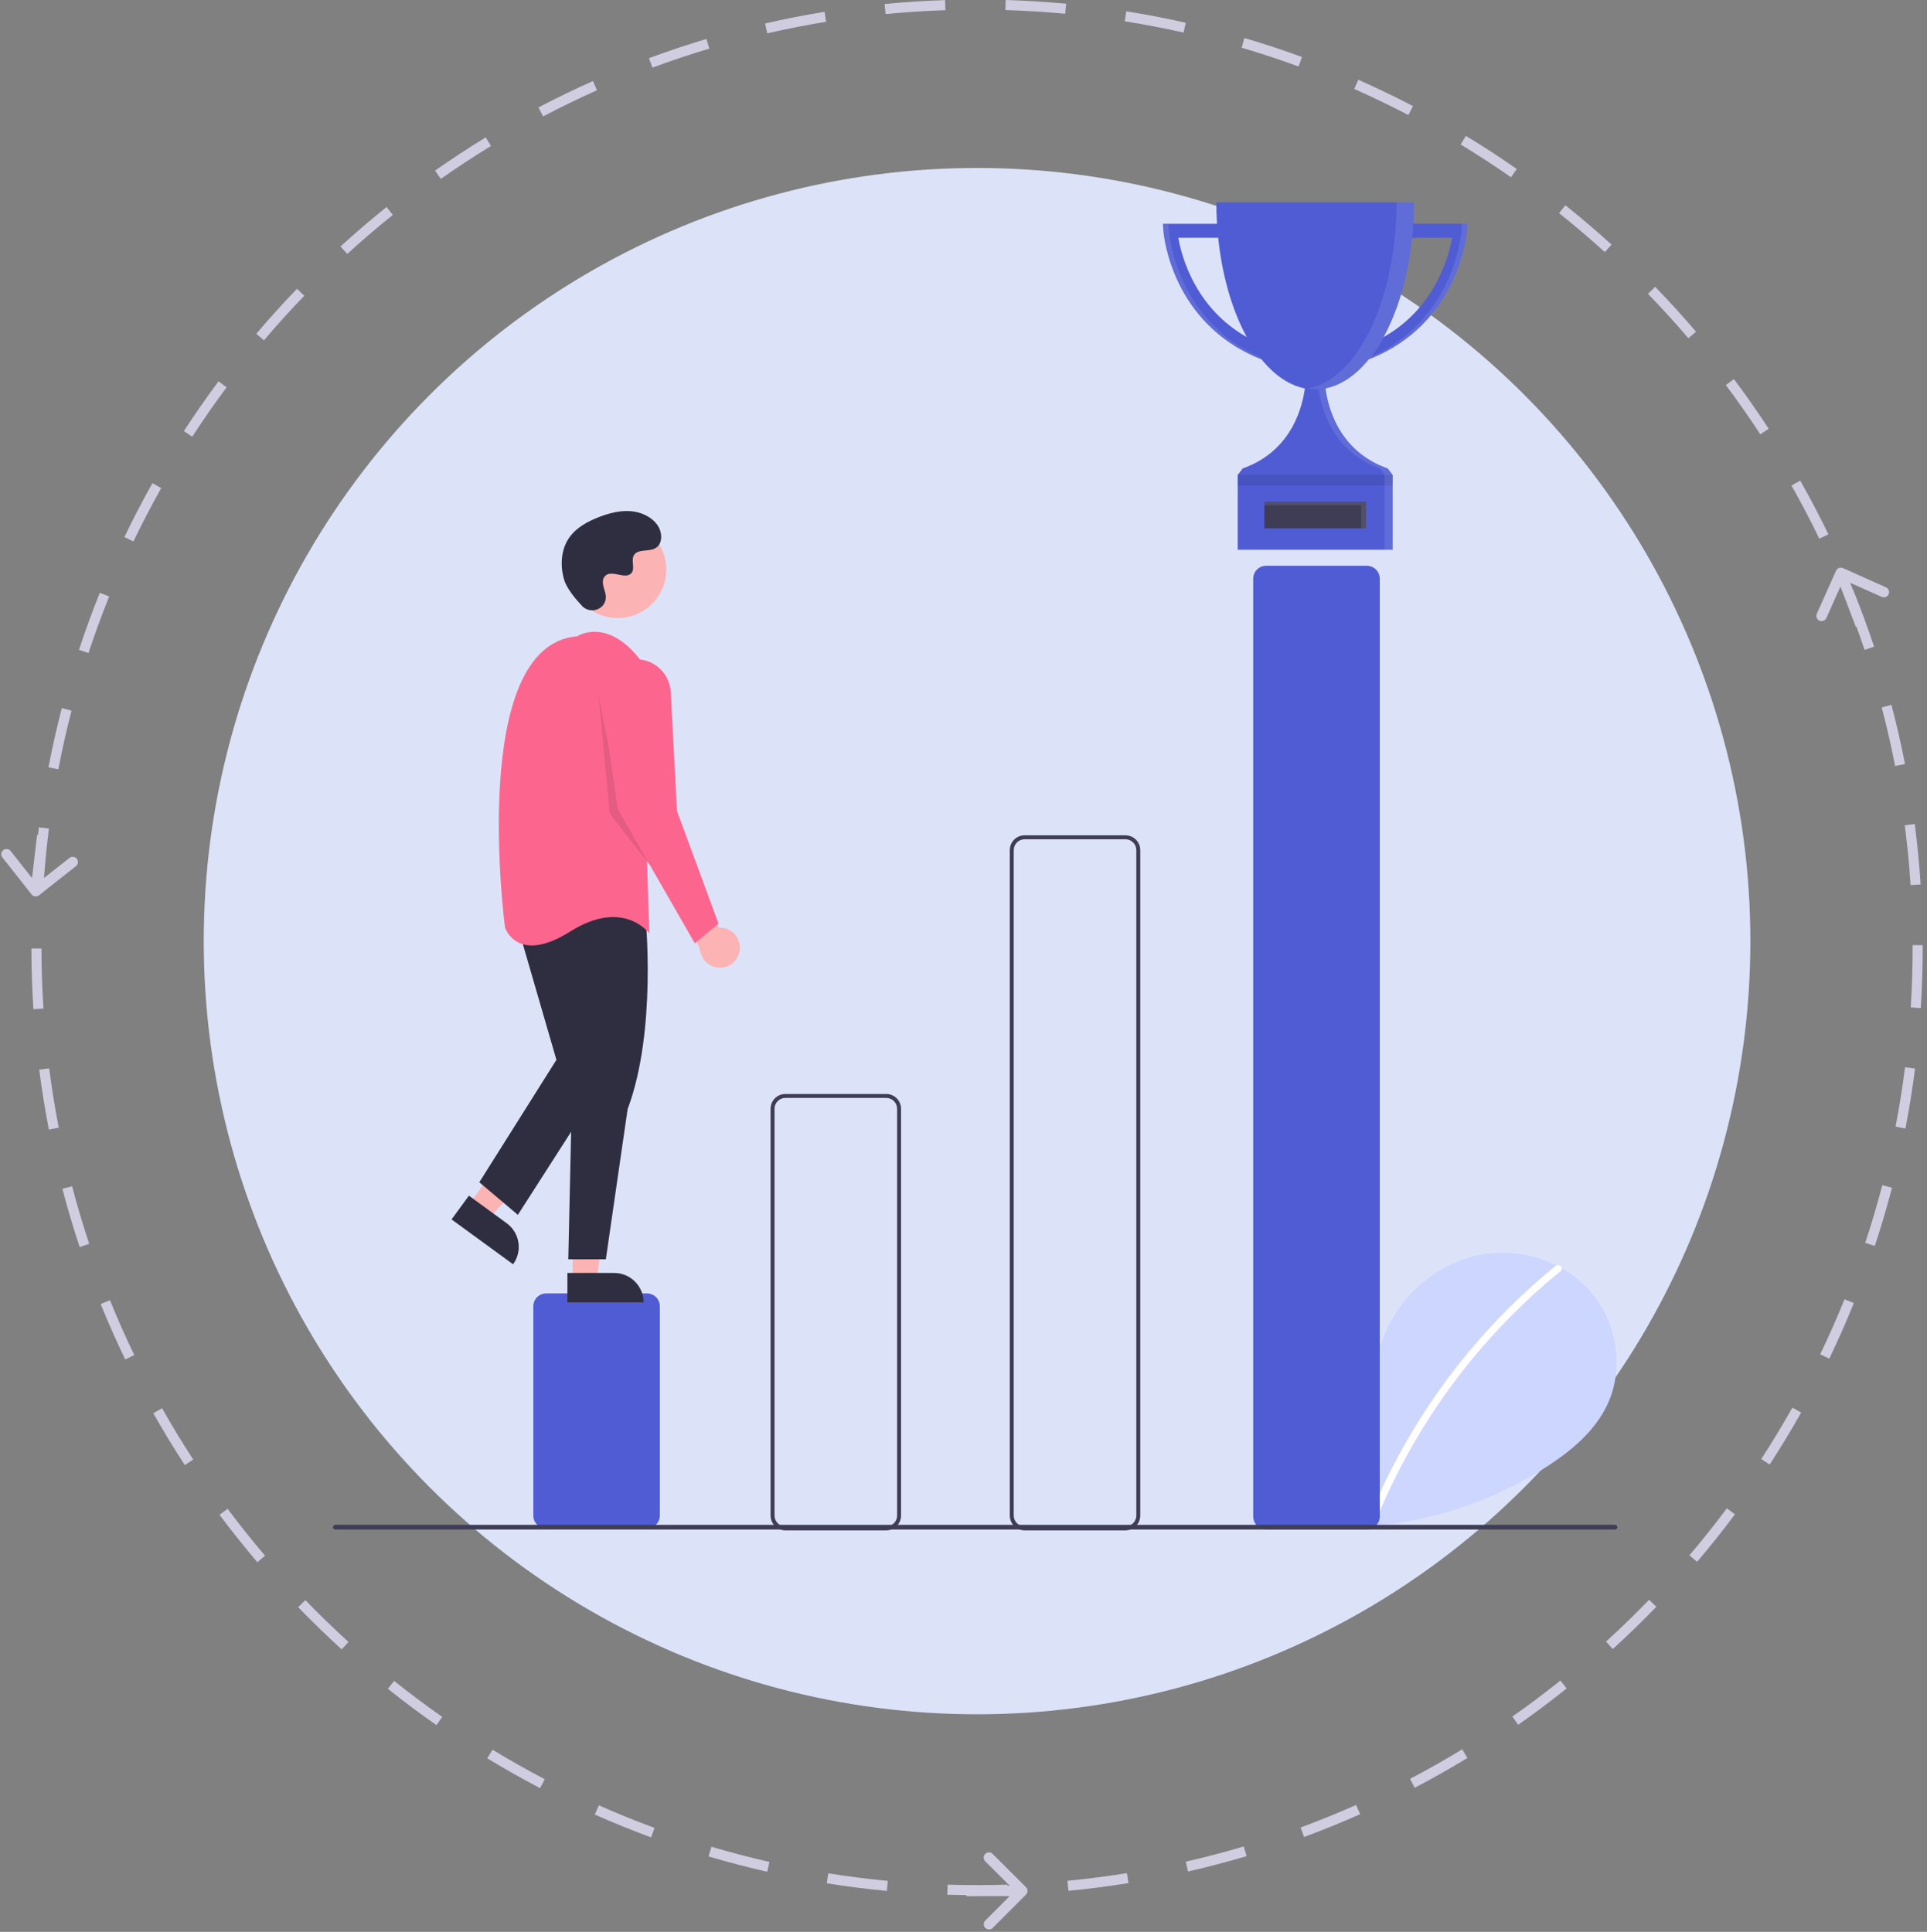 <svg width="368" height="369" viewBox="0 0 368 369" fill="none" xmlns="http://www.w3.org/2000/svg">
<rect x="0" y="0" width="368" height="369" fill="#808080" stroke="none"/>
<circle cx="186.589" cy="179.766" r="147.68" fill="#DCE3F9"/>
<path d="M222.073 42.75L222.179 44.184C222.194 44.379 222.561 49.015 225.266 54.434C227.588 59.081 232.105 65.134 240.634 68.536C241.299 68.803 241.99 69.053 242.706 69.284L243.505 66.74C241.5 66.099 239.569 65.242 237.744 64.183C233.397 61.635 230.017 57.999 227.66 53.32C226.41 50.829 225.518 48.169 225.014 45.42H234.717V42.75H222.073Z" fill="#4F5CD3"/>
<path opacity="0.1" d="M241.406 68.535C233.013 65.133 228.565 59.081 226.282 54.434C223.62 49.015 223.257 44.382 223.243 44.184L223.14 42.75H222.074L222.177 44.184C222.191 44.379 222.553 49.015 225.216 54.434C227.501 59.081 231.947 65.133 240.34 68.535C240.995 68.802 241.675 69.052 242.381 69.284L242.484 68.949C242.117 68.814 241.757 68.676 241.406 68.535Z" fill="white"/>
<path d="M258.813 66.74L259.612 69.284C260.329 69.052 261.02 68.802 261.685 68.535C270.213 65.133 274.732 59.081 277.052 54.434C279.757 49.015 280.125 44.382 280.139 44.184L280.244 42.75H267.607V45.42H277.312C276.804 48.169 275.911 50.83 274.658 53.32C272.301 57.999 268.922 61.635 264.575 64.181C262.75 65.242 260.819 66.099 258.813 66.74Z" fill="#4F5CD3"/>
<path opacity="0.1" d="M260.912 68.535C269.305 65.133 273.753 59.081 276.036 54.434C278.698 49.015 279.061 44.382 279.075 44.184L279.178 42.75H280.244L280.141 44.184C280.127 44.379 279.765 49.015 277.102 54.434C274.817 59.081 270.371 65.133 261.978 68.535C261.323 68.802 260.643 69.052 259.937 69.284L259.834 68.949C260.2 68.814 260.56 68.676 260.912 68.535Z" fill="white"/>
<path d="M236.362 90.725V105.003H265.957V90.725L265.016 89.478C255.425 86.099 253.482 77.284 253.094 73.797C253.037 73.315 253.004 72.831 252.996 72.345H249.336C249.328 72.831 249.295 73.315 249.237 73.797C248.843 77.284 246.9 86.102 237.315 89.478L236.362 90.725Z" fill="#4F5CD3"/>
<path opacity="0.1" d="M236.362 90.715H265.957V92.756H236.362V90.715Z" fill="black"/>
<path opacity="0.1" d="M263.489 89.478C254.059 86.099 252.148 77.284 251.767 73.797C251.71 73.315 251.678 72.831 251.67 72.345H253.212C253.22 72.831 253.253 73.315 253.309 73.797C253.697 77.284 255.608 86.102 265.032 89.478L265.957 90.725V105.003H264.415V90.725L263.489 89.478Z" fill="white"/>
<path d="M270.04 38.668C269.973 58.417 261.547 74.387 251.16 74.387C240.773 74.387 232.349 58.417 232.28 38.668H270.04Z" fill="#4F5CD3"/>
<path opacity="0.1" d="M266.709 38.668H270.04C269.973 58.417 261.608 74.387 251.295 74.387C250.737 74.386 250.18 74.338 249.629 74.244C259.163 72.634 266.646 57.342 266.709 38.668Z" fill="white"/>
<path d="M241.463 95.818H260.853V100.921H241.463V95.818Z" fill="#3F3D56"/>
<path opacity="0.1" d="M259.947 96.514H241.463V95.818H260.853V100.921H259.947V96.514Z" fill="white"/>
<path d="M117.966 118.056C123.087 118.056 127.239 113.909 127.239 108.792C127.239 103.676 123.087 99.529 117.966 99.529C112.845 99.529 108.693 103.676 108.693 108.792C108.693 113.909 112.845 118.056 117.966 118.056Z" fill="#FCB3B3"/>
<path d="M111.154 115.742C112.67 117.355 115.486 116.489 115.683 114.285C115.699 114.114 115.698 113.942 115.68 113.771C115.578 112.795 115.013 111.908 115.149 110.878C115.179 110.621 115.275 110.377 115.427 110.167C116.635 108.551 119.47 110.89 120.61 109.427C121.31 108.53 120.488 107.118 121.024 106.115C121.732 104.792 123.83 105.445 125.145 104.72C126.608 103.914 126.521 101.671 125.557 100.307C124.383 98.643 122.323 97.755 120.289 97.627C118.255 97.499 116.235 98.049 114.336 98.788C112.178 99.628 110.039 100.789 108.711 102.684C107.097 104.989 106.941 108.087 107.749 110.782C108.24 112.422 109.916 114.424 111.154 115.742Z" fill="#2F2E41"/>
<path d="M246.565 289.976C243.17 287.11 241.108 282.582 241.649 278.175C242.19 273.767 245.539 269.716 249.884 268.78C254.23 267.844 259.183 270.435 260.502 274.675C261.229 266.5 262.066 257.982 266.417 251.021C270.356 244.717 277.179 240.207 284.574 239.4C291.969 238.593 299.755 241.64 304.367 247.471C308.979 253.302 310.108 261.779 306.878 268.473C304.499 273.404 300.115 277.074 295.522 280.06C280.679 289.627 262.878 293.517 245.393 291.015" fill="#CCD6FF"/>
<path d="M297.054 241.809C290.952 246.774 285.354 252.327 280.342 258.387C272.497 267.839 266.149 278.437 261.518 289.811C261.179 290.64 262.528 291.002 262.863 290.181C270.439 271.696 282.533 255.404 298.04 242.795C298.736 242.228 297.744 241.248 297.054 241.809Z" fill="white"/>
<path d="M123.559 291.938H104.304C103.653 291.937 103.03 291.678 102.569 291.219C102.109 290.759 101.851 290.136 101.85 289.486V249.506C101.851 248.856 102.109 248.233 102.569 247.774C103.03 247.314 103.653 247.055 104.304 247.055H123.559C124.21 247.055 124.834 247.314 125.294 247.774C125.754 248.233 126.013 248.856 126.013 249.506V289.486C126.013 290.136 125.754 290.759 125.294 291.219C124.834 291.678 124.21 291.937 123.559 291.938Z" fill="#4F5CD3"/>
<path d="M169.243 292.315H149.988C149.237 292.314 148.517 292.015 147.986 291.485C147.455 290.955 147.157 290.236 147.156 289.486V211.789C147.157 211.039 147.455 210.32 147.986 209.79C148.517 209.26 149.237 208.961 149.988 208.961H169.243C169.994 208.961 170.713 209.26 171.244 209.79C171.775 210.32 172.074 211.039 172.075 211.789V289.486C172.074 290.236 171.775 290.955 171.244 291.485C170.713 292.015 169.994 292.314 169.243 292.315ZM149.988 209.715C149.437 209.715 148.909 209.934 148.52 210.323C148.131 210.712 147.912 211.239 147.911 211.789V289.486C147.912 290.036 148.131 290.563 148.52 290.952C148.909 291.341 149.437 291.56 149.988 291.56H169.243C169.793 291.56 170.321 291.341 170.711 290.952C171.1 290.563 171.319 290.036 171.319 289.486V211.789C171.319 211.239 171.1 210.712 170.711 210.323C170.321 209.934 169.793 209.715 169.243 209.715H149.988Z" fill="#3F3D56"/>
<path d="M214.926 292.315H195.671C194.92 292.314 194.201 292.016 193.67 291.486C193.139 290.955 192.84 290.236 192.839 289.486V162.381C192.84 161.631 193.139 160.912 193.67 160.382C194.201 159.851 194.92 159.553 195.671 159.552H214.926C215.677 159.553 216.397 159.851 216.928 160.382C217.459 160.912 217.757 161.631 217.758 162.381V289.486C217.757 290.236 217.459 290.955 216.928 291.486C216.397 292.016 215.677 292.314 214.926 292.315ZM195.671 160.306C195.12 160.307 194.593 160.526 194.203 160.915C193.814 161.304 193.595 161.831 193.594 162.381V289.486C193.595 290.036 193.814 290.564 194.203 290.953C194.593 291.341 195.12 291.56 195.671 291.561H214.926C215.477 291.56 216.005 291.341 216.394 290.953C216.783 290.564 217.002 290.036 217.003 289.486V162.381C217.002 161.831 216.783 161.304 216.394 160.915C216.005 160.526 215.477 160.307 214.926 160.306H195.671Z" fill="#3F3D56"/>
<path d="M261.037 292.126H241.782C241.131 292.126 240.507 291.867 240.047 291.407C239.587 290.948 239.328 290.325 239.328 289.675V110.52C239.328 109.87 239.587 109.247 240.047 108.787C240.507 108.328 241.131 108.069 241.782 108.068H261.037C261.688 108.069 262.311 108.328 262.771 108.787C263.232 109.247 263.49 109.87 263.491 110.52V289.675C263.49 290.325 263.232 290.948 262.771 291.407C262.311 291.867 261.688 292.126 261.037 292.126Z" fill="#4F5CD3"/>
<path d="M141.282 181.475C141.352 180.925 141.301 180.366 141.131 179.838C140.961 179.31 140.678 178.826 140.3 178.419C139.923 178.013 139.461 177.694 138.947 177.485C138.433 177.276 137.879 177.182 137.325 177.21L130.613 164.911L129.103 170.191L133.701 181.463C133.81 182.39 134.255 183.245 134.953 183.866C135.65 184.487 136.552 184.831 137.486 184.833C138.421 184.834 139.323 184.493 140.023 183.874C140.723 183.256 141.171 182.402 141.282 181.475V181.475Z" fill="#FCB3B3"/>
<path d="M89.572 230.037L93.31 232.763L105.616 219.656L100.099 215.632L89.572 230.037Z" fill="#FCB3B3"/>
<path d="M97.985 241.49L86.236 232.921L89.55 228.386L96.76 233.644C97.964 234.522 98.769 235.842 98.999 237.313C99.229 238.785 98.864 240.287 97.985 241.49L97.985 241.49Z" fill="#2F2E41"/>
<path d="M109.349 244.469L113.978 244.468L116.18 226.633L109.348 226.633L109.349 244.469Z" fill="#FCB3B3"/>
<path d="M122.906 248.762L108.359 248.763L108.359 243.148L117.286 243.148C118.776 243.148 120.206 243.739 121.26 244.792C122.314 245.845 122.906 247.273 122.906 248.762Z" fill="#2F2E41"/>
<path d="M123.252 174.906C123.252 174.906 125.517 196.781 119.854 211.868L115.7 240.533H108.527L109.282 206.588L106.639 176.414C106.639 176.414 111.925 162.836 123.252 174.906Z" fill="#2F2E41"/>
<path d="M98.709 176.414L106.26 202.439L91.536 225.823L98.898 232.046L115.699 205.833L110.791 173.774L98.709 176.414Z" fill="#2F2E41"/>
<path d="M110.225 121.536C110.225 121.536 115.888 117.765 122.307 126.062L124.006 178.3C124.006 178.3 119.098 171.511 108.904 177.923C98.71 184.335 96.444 177.169 96.444 177.169C96.444 177.169 89.271 123.234 110.225 121.536Z" fill="#FC668E"/>
<path d="M116.407 155.135L114.296 132.759L118.573 154.571L124.133 165.263L116.615 155.657C116.497 155.506 116.425 155.325 116.407 155.135Z" fill="#E45C81"/>
<path d="M121.85 125.931C123.479 126.019 125.018 126.705 126.171 127.858C127.323 129.011 128.008 130.549 128.094 132.177L129.292 154.916L137.221 176.414L132.69 180.186L117.965 154.539L114.951 133.457C114.813 132.491 114.891 131.506 115.179 130.574C115.468 129.641 115.959 128.784 116.619 128.065C117.279 127.345 118.091 126.78 118.995 126.411C119.9 126.042 120.875 125.878 121.85 125.931Z" fill="#FC668E"/>
<path d="M308.428 292.154H64.039C63.92 292.154 63.806 292.107 63.722 292.022C63.638 291.938 63.591 291.824 63.591 291.705C63.591 291.586 63.638 291.472 63.722 291.388C63.806 291.304 63.92 291.257 64.039 291.256H308.428C308.547 291.257 308.661 291.304 308.745 291.388C308.829 291.472 308.876 291.586 308.876 291.705C308.876 291.824 308.829 291.938 308.745 292.022C308.661 292.107 308.547 292.154 308.428 292.154Z" fill="#3F3D56"/>
<path d="M186.67 362C184.753 361.985 182.814 361.972 180.909 361.913L180.968 359.988C182.853 360.046 184.78 360.072 186.67 360.074C188.568 360.074 190.502 360.043 192.421 359.981L192.483 361.905C190.543 361.968 188.588 362 186.67 362ZM169.361 361.187C165.536 360.823 161.674 360.332 157.881 359.725L158.184 357.824C161.937 358.424 165.758 358.911 169.542 359.27L169.361 361.187ZM204.03 361.166L203.847 359.249C207.63 358.886 211.451 358.394 215.203 357.789L215.509 359.69C211.716 360.303 207.854 360.799 204.03 361.166ZM146.518 357.527C142.773 356.676 139.006 355.691 135.32 354.599L135.864 352.752C139.511 353.832 143.238 354.807 146.943 355.648L146.518 357.527ZM226.869 357.479L226.442 355.602C230.156 354.753 233.882 353.774 237.517 352.692L238.064 354.539C234.389 355.632 230.623 356.622 226.869 357.479ZM124.332 350.954C120.718 349.623 117.103 348.158 113.586 346.598L114.364 344.837C117.843 346.38 121.419 347.83 124.994 349.146L124.332 350.954ZM249.047 350.879L248.383 349.071C251.936 347.759 255.5 346.31 258.976 344.764L259.755 346.525C256.241 348.088 252.638 349.553 249.047 350.879ZM103.147 341.557C99.747 339.778 96.351 337.86 93.055 335.857L94.051 334.209C97.312 336.192 100.671 338.089 104.036 339.85L103.147 341.557ZM270.165 341.487L269.276 339.78C272.633 338.02 275.984 336.124 279.237 334.142L280.235 335.788C276.947 337.791 273.559 339.708 270.165 341.487ZM83.35 329.52C80.201 327.317 77.08 324.98 74.072 322.576L75.27 321.069C78.246 323.449 81.334 325.76 84.45 327.94L83.35 329.52ZM289.923 329.451L288.822 327.873C291.937 325.691 295.021 323.379 297.989 321.003L299.188 322.507C296.188 324.909 293.071 327.245 289.923 329.451ZM65.256 315.052C62.409 312.461 59.609 309.746 56.937 306.984L58.316 305.643C60.96 308.376 63.73 311.062 66.547 313.626L65.256 315.052ZM307.996 314.985L306.703 313.559C309.513 311 312.281 308.313 314.929 305.573L316.308 306.913C313.632 309.682 310.835 312.398 307.996 314.985ZM49.15 298.404C46.657 295.473 44.226 292.425 41.925 289.345L43.463 288.19C45.74 291.239 48.145 294.255 50.611 297.153L49.15 298.404ZM324.094 298.324L322.632 297.075C325.098 294.174 327.504 291.154 329.78 288.101L331.319 289.254C329.018 292.34 326.587 295.392 324.094 298.324ZM35.292 279.843C33.19 276.616 31.168 273.284 29.28 269.939L30.953 268.991C32.82 272.301 34.821 275.598 36.901 278.789L35.292 279.843ZM337.954 279.738L336.344 278.687C338.425 275.489 340.426 272.186 342.293 268.869L343.967 269.815C342.079 273.169 340.056 276.507 337.954 279.738ZM23.916 259.672C22.244 256.205 20.665 252.643 19.222 249.083L21.002 248.359C22.429 251.88 23.992 255.404 25.645 258.833L23.916 259.672ZM349.333 259.521L347.604 258.684C349.257 255.25 350.819 251.716 352.249 248.178L354.029 248.9C352.585 252.477 351.005 256.05 349.333 259.521ZM15.212 238.199C13.996 234.541 12.886 230.799 11.912 227.077L13.77 226.588C14.734 230.27 15.832 233.972 17.035 237.59L15.212 238.199ZM358.032 237.995L356.208 237.39C357.404 233.776 358.498 230.072 359.46 226.383L361.319 226.87C360.346 230.6 359.24 234.343 358.032 237.995ZM9.334 215.768C8.6 211.989 7.979 208.136 7.488 204.315L9.393 204.069C9.879 207.849 10.494 211.661 11.22 215.399L9.334 215.768ZM363.883 215.556L361.997 215.191C362.718 211.454 363.328 207.641 363.81 203.857L365.716 204.102C365.229 207.926 364.612 211.779 363.883 215.556ZM6.378 192.769C6.131 188.93 6.004 185.028 6 181.172L7.921 181.17C7.925 184.986 8.051 188.846 8.295 192.645L6.378 192.769ZM366.813 192.554L364.896 192.431C365.135 188.637 365.256 184.776 365.256 180.959L365.255 180.537H367.176L367.177 180.953C367.177 184.817 367.054 188.718 366.813 192.554ZM8.268 169.697L6.351 169.578C6.589 165.732 6.954 161.846 7.434 158.028L9.34 158.269C8.864 162.048 8.504 165.892 8.268 169.697ZM364.87 169.065C364.62 165.258 364.246 161.415 363.757 157.642L365.661 157.393C366.156 161.207 366.535 165.091 366.787 168.939L364.87 169.065ZM11.14 146.935L9.253 146.571C9.978 142.791 10.836 138.984 11.803 135.255L13.663 135.74C12.706 139.429 11.857 143.195 11.14 146.935ZM361.916 146.314C361.184 142.572 360.321 138.809 359.353 135.127L361.21 134.636C362.19 138.357 363.061 142.161 363.801 145.944L361.916 146.314ZM16.902 124.73L15.077 124.126C16.283 120.467 17.625 116.796 19.068 113.215L20.849 113.937C19.422 117.479 18.095 121.11 16.902 124.73ZM356.077 124.13C354.871 120.515 353.532 116.894 352.098 113.367L353.876 112.64C355.327 116.205 356.68 119.865 357.899 123.518L356.077 124.13ZM25.483 103.423L23.752 102.588C25.418 99.115 27.22 95.649 29.107 92.288L30.781 93.233C28.914 96.558 27.132 99.987 25.483 103.423ZM347.442 102.897C345.788 99.478 343.999 96.062 342.122 92.746L343.794 91.796C345.69 95.148 347.499 98.6 349.17 102.058L347.442 102.897ZM36.719 83.407L35.109 82.357C37.204 79.129 39.432 75.924 41.731 72.834L43.272 73.984C40.997 77.043 38.792 80.213 36.719 83.407ZM336.163 82.954C334.084 79.771 331.873 76.611 329.59 73.561L331.126 72.406C333.434 75.488 335.67 78.682 337.771 81.899L336.163 82.954ZM50.409 65.003L48.946 63.756C51.434 60.822 54.05 57.929 56.721 55.159L58.102 56.497C55.46 59.238 52.872 62.1 50.409 65.003ZM322.431 64.606C319.961 61.711 317.364 58.858 314.715 56.125L316.092 54.783C318.77 57.544 321.394 60.428 323.89 63.355L322.431 64.606ZM66.319 48.5L65.025 47.077C67.868 44.48 70.828 41.946 73.823 39.543L75.024 41.047C72.06 43.424 69.131 45.932 66.319 48.5ZM306.474 48.151C303.657 45.594 300.72 43.094 297.743 40.719L298.94 39.212C301.948 41.612 304.917 44.139 307.763 46.723L306.474 48.151ZM84.184 34.165L83.082 32.588C86.225 30.38 89.482 28.244 92.762 26.241L93.762 27.886C90.517 29.868 87.294 31.981 84.184 34.165ZM288.555 33.859C285.428 31.676 282.195 29.571 278.947 27.6L279.941 25.953C283.224 27.944 286.492 30.072 289.653 32.278L288.555 33.859ZM103.716 22.236L102.824 20.53C106.221 18.744 109.721 17.045 113.228 15.48L114.01 17.239C110.54 18.788 107.077 20.469 103.716 22.236ZM268.955 21.972C265.581 20.211 262.105 18.538 258.622 16.997L259.397 15.235C262.918 16.792 266.432 18.484 269.843 20.263L268.955 21.972ZM124.598 12.919L123.931 11.112C127.533 9.776 131.227 8.541 134.91 7.44L135.459 9.286C131.815 10.374 128.161 11.597 124.598 12.919ZM247.986 12.7C244.415 11.391 240.757 10.181 237.113 9.106L237.655 7.258C241.339 8.345 245.037 9.568 248.647 10.892L247.986 12.7ZM146.53 6.364L146.101 4.487C149.839 3.628 153.66 2.88 157.459 2.262L157.767 4.163C154.008 4.774 150.228 5.515 146.53 6.364ZM226.03 6.224C222.326 5.387 218.543 4.66 214.786 4.063L215.087 2.16C218.884 2.764 222.708 3.499 226.452 4.345L226.03 6.224ZM169.121 2.689L168.935 0.773C172.75 0.402 176.635 0.148 180.482 0.02L180.546 1.945C176.739 2.072 172.895 2.322 169.121 2.689ZM203.426 2.629C199.647 2.275 195.802 2.038 191.999 1.925L192.056 0C195.899 0.115 199.785 0.354 203.605 0.712L203.426 2.629Z" fill="#D0CDE1"/>
<path d="M351.954 108.51C351.45 108.284 350.858 108.51 350.633 109.014L346.958 117.23C346.732 117.734 346.958 118.325 347.462 118.551C347.966 118.777 348.558 118.551 348.783 118.047L352.05 110.744L359.353 114.011C359.857 114.236 360.448 114.01 360.674 113.506C360.899 113.002 360.673 112.411 360.169 112.185L351.954 108.51ZM356.295 119.058L352.48 109.066L350.611 109.779L354.427 119.771L356.295 119.058Z" fill="#D0CDE1"/>
<path d="M6.038 170.851C6.38 171.284 7.009 171.358 7.442 171.016L14.507 165.44C14.94 165.098 15.014 164.469 14.672 164.035C14.33 163.602 13.701 163.528 13.268 163.87L6.988 168.827L2.031 162.547C1.689 162.114 1.06 162.04 0.627 162.382C0.193 162.724 0.119 163.353 0.462 163.786L6.038 170.851ZM7.08 159.492L5.83 170.114L7.816 170.348L9.066 159.726L7.08 159.492Z" fill="#D0CDE1"/>
<path d="M195.935 361.884C196.325 361.493 196.324 360.86 195.934 360.469L189.563 354.112C189.172 353.722 188.539 353.723 188.149 354.113C187.759 354.504 187.759 355.138 188.15 355.528L193.813 361.179L188.162 366.841C187.772 367.232 187.772 367.865 188.163 368.256C188.554 368.646 189.187 368.645 189.578 368.254L195.935 361.884ZM184.533 362.188L195.228 362.177L195.226 360.177L184.531 360.188L184.533 362.188Z" fill="#D0CDE1"/>
</svg>
